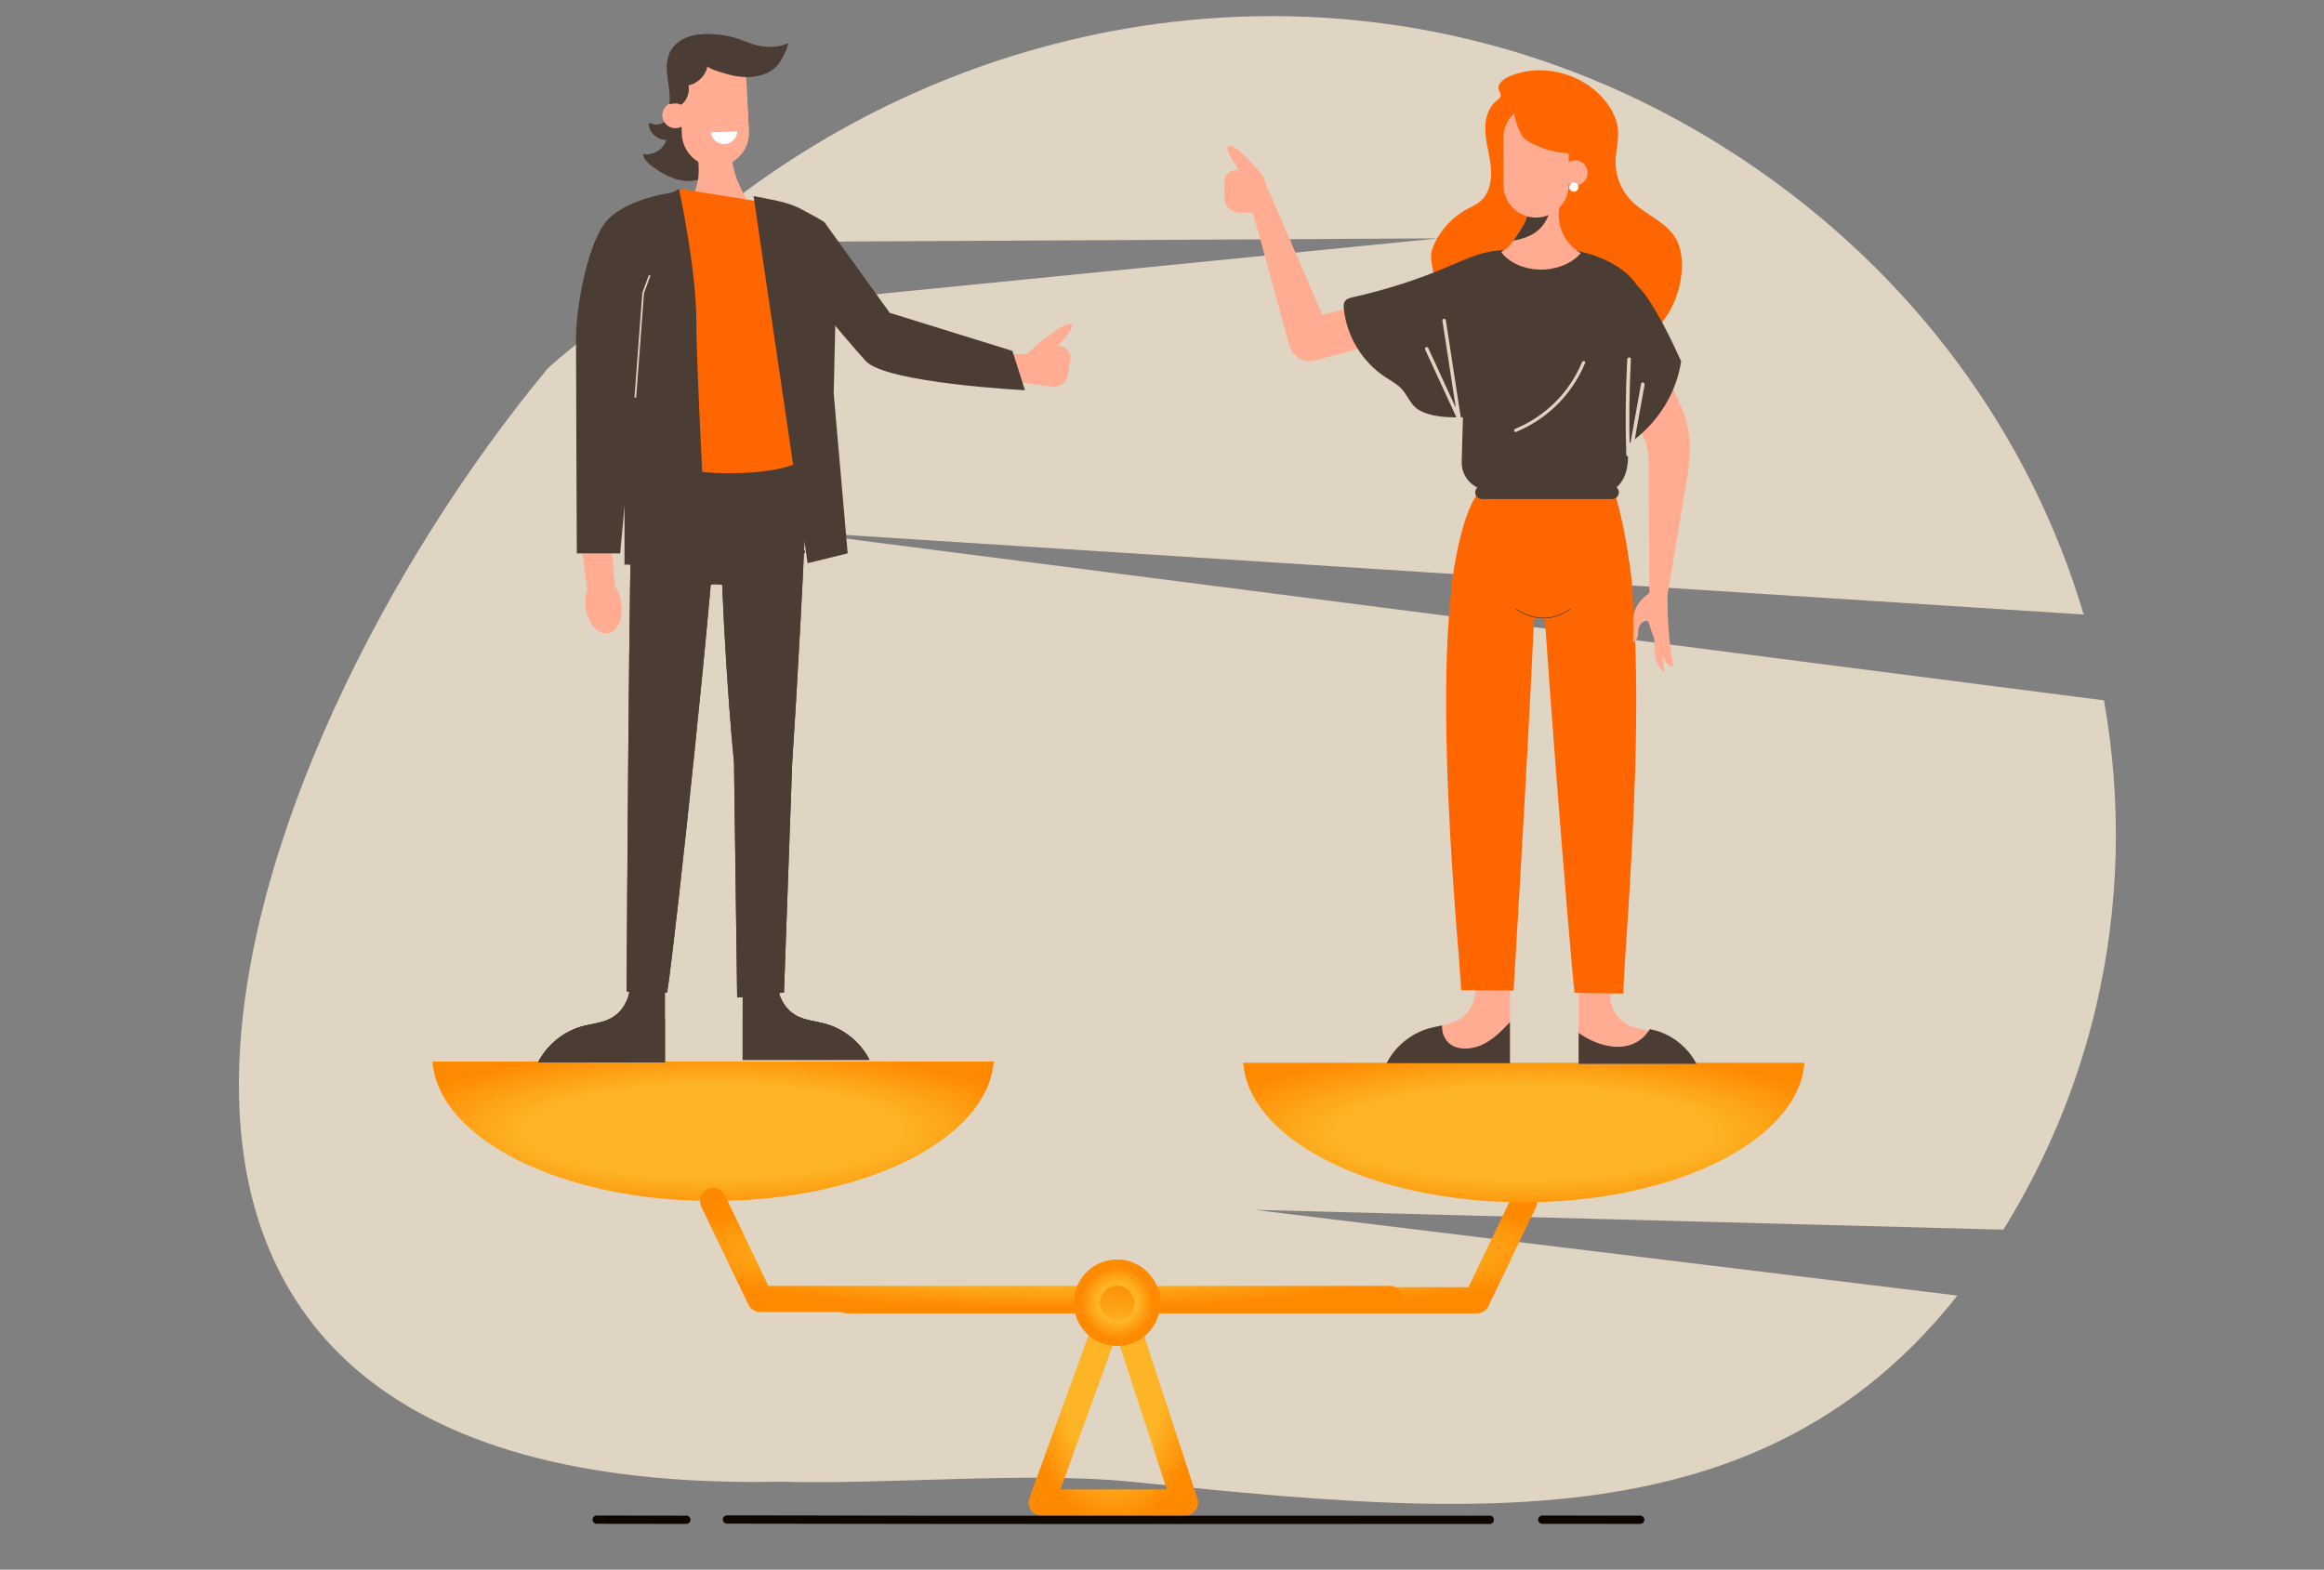 <?xml version="1.0" encoding="UTF-8"?> <svg xmlns="http://www.w3.org/2000/svg" width="681" height="460" viewBox="0 0 681 460" fill="none"><rect x="0" y="0" width="681" height="460" fill="#808080" stroke="none"/> <path d="M517.757 424.01C538.425 414.598 557.171 400.43 573.578 379.667L367.599 354.539L587.051 360.354C599.566 340.168 608.723 318.18 614.156 295.192C621.146 265.575 621.812 235 616.527 205.239L231.368 155.712L610.582 180.086C595.155 128.032 561.093 80.177 510.517 46.604C459.832 12.959 402.713 0.475 347.686 5.976C335.961 7.144 324.338 9.124 312.905 11.899C271.65 21.882 232.707 42.074 199.938 71.033L421.503 69.854L176.754 94.175C174.672 96.523 162.179 105.946 160.169 108.378C67.213 220.801 -10.075 438.971 228.668 434.208C260.068 435.091 301.451 431.186 331.392 434.213L331.396 434.214C391.069 440.248 446.779 445.882 494.283 432.543C502.33 430.306 510.18 427.453 517.757 424.01Z" fill="#E0D4C3"></path> <path d="M446.523 352.317L432.715 381.037H248.244" stroke="url(#paint0_radial_46_622)" stroke-width="7.68" stroke-miterlimit="10" stroke-linecap="round" stroke-linejoin="round"></path> <path d="M208.962 351.45C186.836 351.45 166.78 346.923 152.063 339.586C137.559 332.355 128.358 322.461 127.281 311.578H290.643C289.566 322.461 280.365 332.355 265.861 339.586C251.144 346.923 231.088 351.45 208.962 351.45Z" fill="url(#paint1_radial_46_622)" stroke="url(#paint2_radial_46_622)"></path> <path d="M208.961 351.948L222.77 380.668H407.24" stroke="url(#paint3_radial_46_622)" stroke-width="7.68" stroke-miterlimit="10" stroke-linecap="round" stroke-linejoin="round"></path> <path d="M364.842 311.946H528.204C527.127 322.829 517.925 332.723 503.422 339.954C488.705 347.291 468.649 351.818 446.523 351.818C424.397 351.818 404.341 347.292 389.624 339.954C375.12 332.724 365.919 322.83 364.842 311.946Z" fill="url(#paint4_radial_46_622)" stroke="url(#paint5_radial_46_622)"></path> <path d="M327.34 379.564L305.249 440.319H347.224L327.34 379.564Z" stroke="url(#paint6_radial_46_622)" stroke-width="7.68" stroke-miterlimit="10" stroke-linecap="round" stroke-linejoin="round"></path> <path d="M333.585 388.021C337.036 384.57 337.036 378.975 333.585 375.524C330.134 372.073 324.539 372.073 321.088 375.524C317.637 378.975 317.637 384.57 321.088 388.021C324.539 391.472 330.134 391.472 333.585 388.021Z" stroke="url(#paint7_radial_46_622)" stroke-width="7.68" stroke-miterlimit="10" stroke-linecap="round" stroke-linejoin="round"></path> <path d="M435.237 37.032C435.106 40.85 436.346 44.571 436.804 48.363C437.262 52.156 436.726 56.457 433.834 58.952C432.635 59.987 431.144 60.606 429.754 61.364C425.713 63.568 422.397 67.073 420.419 71.229C419.909 72.302 419.48 73.434 419.375 74.619C419.271 75.772 419.477 76.927 419.683 78.066C420.184 80.853 420.699 83.683 421.951 86.225C423.621 89.615 426.503 92.266 429.62 94.403C436.383 99.04 444.379 101.544 452.386 103.306C458.36 104.619 464.56 105.556 470.573 104.44C476.723 103.299 482.443 99.964 486.465 95.174C490.486 90.385 492.783 84.175 492.843 77.92C492.87 75.139 492.443 72.281 491.054 69.87C488.18 64.881 481.991 62.908 477.977 58.781C475.071 55.795 473.394 51.646 473.408 47.479C473.42 44.028 474.537 40.585 474.026 37.17C473.708 35.038 472.764 33.04 471.583 31.236C465.609 22.11 452.88 18.114 442.763 22.187C441.342 22.759 439.878 23.568 439.244 24.962C438.627 26.318 439.874 27.059 439.75 28.055C439.637 28.964 438.421 29.456 437.709 30.264C436.105 32.089 435.319 34.636 435.237 37.032Z" fill="#FF6600"></path> <path d="M493.661 121.584L477.199 84.384C475.694 81.338 472.003 80.089 468.957 81.595C465.911 83.101 464.662 86.791 466.168 89.837L481.78 128.471C482.668 130.669 483.112 133.021 483.085 135.392L483.32 173.927L488.641 174.281L494.619 138.506C495.577 130.523 495.257 127.65 493.661 121.584Z" fill="#FFAC92"></path> <path d="M385.323 105.606L431.254 93.408C434.538 92.535 436.494 89.166 435.621 85.882C434.748 82.597 431.378 80.642 428.095 81.515L387.517 92.292L370.133 52.069L366.819 61.091L377.995 101.853C379.118 104.795 382.28 106.415 385.323 105.606Z" fill="#FFAC92"></path> <path d="M422.564 105.988C422.334 105.471 422.093 104.96 421.839 104.452C422.077 104.965 422.32 105.477 422.564 105.988Z" fill="#4B3D33"></path> <path d="M480.765 96.354C481.632 93.884 482.091 91.369 481.69 88.736C481.42 86.959 480.779 85.334 479.861 83.863C478.31 81.378 475.974 79.329 473.312 77.717C471.499 76.613 469.537 75.715 467.565 75.015C467.281 74.913 466.993 74.815 466.708 74.721C465.194 74.226 463.657 73.806 462.104 73.46C455.148 71.91 447.864 71.834 440.875 73.223C438.333 73.726 435.83 74.426 433.394 75.319C429.364 76.797 425.923 79.405 423.438 82.742C421.443 85.416 420.064 88.56 419.492 91.962C419.215 93.607 419.191 95.127 419.346 96.557C419.375 96.837 419.415 97.112 419.458 97.385C419.753 97.408 420.045 97.543 420.263 97.832C422.685 101.05 424.525 104.65 425.84 108.451C425.905 108.641 425.965 108.832 426.028 109.023C426.146 109.101 426.249 109.2 426.324 109.33C428.664 113.375 429.798 117.714 430.383 122.184C431.608 126.9 432.321 131.73 432.765 136.591C432.814 136.712 432.844 136.851 432.844 137.008C432.844 137.163 432.843 137.318 432.843 137.473C433.1 140.507 433.258 143.551 433.375 146.585C433.421 146.589 433.467 146.594 433.513 146.598C444.617 147.631 455.852 147.221 466.851 145.386C468.988 145.03 471.185 144.592 472.974 143.367C476.919 140.669 477.573 135.143 476.735 130.368C476.684 130.079 476.628 129.794 476.567 129.513C475.492 124.559 473.289 119.725 473.631 114.667C474.074 108.168 478.645 102.4 480.765 96.354Z" fill="#4B3D33"></path> <path d="M467.907 134.506C480.661 130.683 490.707 119.036 492.617 105.859C490.053 100.16 486.562 92.977 483.078 87.789C481.859 85.972 480.537 84.145 478.69 82.974C476.844 81.801 474.338 81.415 472.481 82.571C471.1 83.43 470.306 84.96 469.629 86.439C462.434 102.168 462.264 118.157 467.907 134.506Z" fill="#4B3D33"></path> <path d="M477.605 133.234C477.313 123.905 477.411 114.588 477.898 105.267C477.934 104.582 476.87 104.584 476.834 105.267C476.346 114.588 476.248 123.905 476.541 133.234C476.563 133.918 477.627 133.92 477.605 133.234Z" fill="#E0D4C3"></path> <path d="M478.304 132.802C479.507 126.114 480.709 119.427 481.912 112.739C482.032 112.069 481.007 111.782 480.885 112.456C479.683 119.143 478.48 125.831 477.278 132.519C477.157 133.189 478.183 133.476 478.304 132.802Z" fill="#E0D4C3"></path> <path d="M463.219 74.164C458.641 71.663 455.978 66.07 456.923 60.939H447.772C447.891 64.51 445.757 67.048 443.79 70.031C442.764 71.586 441.542 73.202 439.752 73.715C442.338 77.178 446.816 78.91 451.137 79.02C455.46 79.13 460.461 77.493 463.219 74.164Z" fill="#FFAC92"></path> <path d="M443.468 70.512C446.132 70.044 448.828 69.176 450.858 67.369C452.765 65.67 453.831 63.373 454.407 60.94H447.772C447.892 64.512 445.758 67.049 443.791 70.032C443.685 70.192 443.577 70.352 443.468 70.512Z" fill="#4B3D33"></path> <path d="M450.113 63.755C444.852 63.755 440.547 59.451 440.547 54.19V40.321C440.547 35.06 444.852 30.755 450.113 30.755C455.375 30.755 459.679 35.06 459.679 40.321V54.19C459.679 59.451 455.375 63.755 450.113 63.755Z" fill="#FFAC92"></path> <path d="M461.547 54.332C463.581 54.332 465.23 52.683 465.23 50.649C465.23 48.614 463.581 46.965 461.547 46.965C459.512 46.965 457.863 48.614 457.863 50.649C457.863 52.683 459.512 54.332 461.547 54.332Z" fill="#FFAC92"></path> <path d="M463.586 106.131C459.861 115.028 452.911 121.964 444.009 125.672C443.464 125.899 443.703 126.801 444.257 126.571C453.499 122.722 460.618 115.615 464.485 106.379C464.716 105.827 463.815 105.586 463.586 106.131Z" fill="#E0D4C3"></path> <path d="M471.951 290.513C471.347 294.334 473.407 298.431 476.836 300.224C479.16 301.439 481.867 301.619 484.394 302.323C489.323 303.696 493.617 307.208 495.94 311.768H462.582V290.217L471.951 290.513Z" fill="#FFAC92"></path> <path d="M485.158 301.992C484.591 301.834 484.014 301.703 483.434 301.579C481.086 305.499 476.939 307.25 472.349 306.663C468.756 306.205 465.484 304.739 462.582 302.678V311.766H497.109C494.704 307.048 490.26 303.414 485.158 301.992Z" fill="#4B3D33"></path> <path d="M432.304 288.545C432.959 292.685 430.727 297.124 427.012 299.066C424.494 300.382 421.561 300.577 418.825 301.34C413.484 302.827 408.833 306.632 406.316 311.571H442.455V288.225L432.304 288.545Z" fill="#FFAC92"></path> <path d="M432.774 306.75C429.28 307.826 424.86 307.481 423.176 303.758C422.702 302.714 422.528 301.612 422.565 300.503C421.315 300.769 420.051 300.999 418.825 301.34C413.484 302.828 408.833 306.632 406.316 311.572H442.455V299.536C439.635 302.557 436.559 305.584 432.774 306.75Z" fill="#4B3D33"></path> <path d="M443.514 290.265C444.173 279.965 450.761 169.434 450.16 159.13L433.152 146.373C415.765 166.74 427.745 278.798 428.188 290.15L443.514 290.265Z" fill="#FF6600"></path> <path d="M475.684 291.171C475.706 278.032 485.81 179.525 472.894 144.384L451.287 155.499C451.107 167.21 459.987 279.32 461.394 290.942L475.684 291.171Z" fill="#FF6600"></path> <path d="M440.402 73.394C434.885 73.353 429.713 75.837 424.641 78.009C415.584 81.887 406.168 84.924 396.553 87.066C395.57 87.286 394.465 87.581 393.987 88.466C393.681 89.033 393.711 89.718 393.772 90.36C394.537 98.39 399.091 105.978 405.817 110.429C407.533 111.565 409.407 112.529 410.793 114.051C412.072 115.455 412.851 117.247 414.072 118.702C417.233 122.471 425.48 122.502 430.389 122.193C433.924 110.353 426.26 100.902 429.826 90.643C432.047 84.252 435.906 78.448 440.402 73.394Z" fill="#4B3D33"></path> <path d="M423.173 93.913L427.642 122.967L418.063 102.214" stroke="#E0D4C3" stroke-width="1.009" stroke-miterlimit="10" stroke-linecap="round" stroke-linejoin="round"></path> <path d="M488.634 174.473C488.653 172.752 488.68 170.921 487.693 169.459L483.217 173.852C479.677 176.386 478.141 179.484 478.606 183.586C478.719 184.582 478.564 185.654 478.566 186.657C478.566 186.949 478.433 187.823 478.623 188.068C479.097 188.683 479.773 186.969 479.857 186.677C480.113 185.779 479.959 184.787 480.228 183.896C480.499 182.996 481.272 182.145 482.211 181.926C482.624 181.83 483.033 182.098 483.148 182.507C483.595 184.091 484.133 185.653 484.754 187.187C484.8 187.878 484.836 188.569 484.861 189.262C484.91 190.696 484.914 192.149 485.294 193.532C485.674 194.915 486.488 196.249 487.765 196.903C487.448 195.381 487.258 193.833 487.191 192.279C487.444 192.735 487.705 193.186 487.974 193.635C488.468 194.456 489.286 195.389 490.275 195.158C489.105 188.318 488.556 181.393 488.634 174.473Z" fill="#FFAC92"></path> <path d="M452.187 48.024C453.061 44.926 453.387 41.675 453.144 38.466C454.99 42.161 455.778 46.377 455.392 50.489" fill="#FFAC92"></path> <path d="M433.028 144.758L472.976 143.368C472.976 143.368 478.109 163.573 478.482 174.936L452.96 181.456H449.42L425.181 172.848C425.181 172.848 427.638 151.245 433.028 144.758Z" fill="#FF6600"></path> <path d="M429.115 106.942L428.318 135.344C428.235 138.28 429.749 141.031 432.274 142.532L435.077 144.199L440.107 140.473L436.941 115.697L429.115 106.942Z" fill="#4B3D33"></path> <path d="M472.427 146.247H434.239C433.163 146.247 432.283 145.367 432.283 144.292C432.283 143.216 433.164 142.336 434.239 142.336H472.427C473.503 142.336 474.383 143.217 474.383 144.292C474.384 145.367 473.503 146.247 472.427 146.247Z" fill="#4B3D33"></path> <path d="M363.123 49.914C363.123 49.914 358.717 43.868 359.89 42.892C361.871 41.244 370.501 52.069 370.501 52.069L370.884 62.368C370.884 62.368 367.183 62.396 362.935 62.292C360.635 62.236 358.797 60.357 358.797 58.056V53.264C358.796 51.003 360.932 49.349 363.123 49.914Z" fill="#FFAC92"></path> <path d="M443.951 26.035C442.966 30.252 443.491 34.806 445.41 38.688C445.756 39.389 446.153 40.079 446.713 40.623C447.192 41.089 447.775 41.433 448.362 41.752C452.22 43.839 456.601 44.951 460.988 44.956C462.533 44.957 464.278 44.72 465.2 43.48C465.381 39.764 463.93 36.283 461.263 33.689C459.028 31.514 456.618 29.476 453.852 28.035C451.087 26.594 447.047 25.666 443.951 26.035Z" fill="#FF6600"></path> <path d="M444.33 178.494C444.33 178.494 451.94 184.386 460.041 178.494" stroke="#4B3D33" stroke-width="0.2" stroke-miterlimit="10" stroke-linecap="round" stroke-linejoin="round"></path> <path d="M462.523 54.841C462.523 55.587 461.918 56.191 461.172 56.191C460.427 56.191 459.822 55.587 459.822 54.841C459.822 54.096 460.427 53.491 461.172 53.491C461.918 53.491 462.523 54.096 462.523 54.841Z" fill="white"></path> <path d="M451.93 445.334C461.496 445.345 471.062 445.353 480.628 445.36" stroke="#0E0600" stroke-width="2.425" stroke-miterlimit="10" stroke-linecap="round" stroke-linejoin="round"></path> <path d="M213.027 445.286C287.702 445.427 362.083 445.427 436.554 445.378" stroke="#0E0600" stroke-width="2.425" stroke-miterlimit="10" stroke-linecap="round" stroke-linejoin="round"></path> <path d="M174.855 445.33C183.613 445.342 192.371 445.353 201.128 445.365" stroke="#0E0600" stroke-width="2.425" stroke-miterlimit="10" stroke-linecap="round" stroke-linejoin="round"></path> <path d="M195.297 40.941C194.565 43.808 191.333 45.779 188.448 45.116C188.753 46.849 190.231 48.107 191.67 49.119C193.9 50.688 196.323 52.064 198.981 52.675C201.639 53.285 204.573 53.059 206.882 51.606C209.815 49.761 211.297 46.287 212.064 42.908C212.987 38.838 213.006 34.209 210.456 30.905C209.104 29.153 207.112 27.932 204.961 27.408C196.832 25.424 198.361 39.074 190.199 36.093C189.898 38.72 192.813 41.114 195.297 40.941Z" fill="#4B3D33"></path> <path d="M228.058 286.916C227.385 291.168 229.678 295.726 233.492 297.721C236.077 299.073 239.091 299.274 241.901 300.057C247.386 301.586 252.163 305.493 254.748 310.566H217.631V286.588L228.058 286.916Z" fill="#4B3D33"></path> <path d="M241.902 300.056C239.091 299.274 236.078 299.072 233.493 297.72C231.282 296.564 229.583 294.547 228.676 292.228C227.938 293.282 227.224 294.352 226.434 295.368C225.669 296.352 224.812 297.304 223.745 297.968C222.673 298.635 221.44 298.88 220.197 298.656C219.281 298.49 218.425 298.093 217.633 297.589V310.564H254.75C252.164 305.492 247.387 301.585 241.902 300.056Z" fill="#4B3D33"></path> <path d="M184.392 287.656C185.065 291.908 182.772 296.467 178.958 298.461C176.373 299.814 173.359 300.014 170.549 300.797C165.065 302.325 160.287 306.232 157.702 311.306H194.819V287.327L184.392 287.656Z" fill="#4B3D33"></path> <path d="M170.548 300.798C173.359 300.015 176.372 299.814 178.957 298.463C181.168 297.307 182.867 295.29 183.774 292.97C184.513 294.024 185.226 295.095 186.016 296.11C186.782 297.095 187.638 298.047 188.706 298.71C189.778 299.377 191.01 299.623 192.253 299.398C193.169 299.233 194.025 298.836 194.817 298.332V311.307H157.702C160.286 306.233 165.064 302.325 170.548 300.798Z" fill="#4B3D33"></path> <path d="M203.992 42.203C204.416 44.451 204.662 46.732 204.726 49.019C204.822 52.441 204.381 56.175 201.994 58.628C203.474 60.664 205.72 62.336 208.158 62.958C210.597 63.58 213.25 63.324 215.525 62.246C216.145 61.952 216.737 61.601 217.327 61.249C218.05 60.818 218.774 60.388 219.497 59.956C216.36 54.553 213.679 48.574 214.52 42.382C212.953 42.091 210.737 41.431 209.171 41.139C208.492 41.012 207.805 40.886 207.115 40.915C206.018 40.962 205.073 42.389 203.992 42.203Z" fill="#FFAC92"></path> <path d="M216.118 53.143C217.034 55.492 218.228 57.772 219.496 59.956C218.773 60.388 218.049 60.818 217.325 61.249C216.736 61.6 216.144 61.952 215.524 62.246C213.25 63.324 210.597 63.58 208.158 62.958C205.72 62.336 203.475 60.664 201.994 58.628C203.434 57.148 204.165 55.203 204.498 53.142L216.118 53.143Z" fill="#FFAC92"></path> <path d="M215.479 171.541L202.959 170.837C193.025 170.279 185.354 161.696 185.912 151.762L187.898 116.436C188.455 106.502 197.039 98.831 206.973 99.389L219.494 100.093C229.428 100.651 237.098 109.235 236.54 119.169L234.555 154.494C233.997 164.428 225.412 172.099 215.479 171.541Z" fill="#4B3D33"></path> <path d="M195.495 290.845C197.898 275.92 209.985 162.256 209.951 147.125L185.276 143.536C184.385 158.9 183.699 273.73 183.63 290.597L195.495 290.845Z" fill="#4B3D33"></path> <path d="M232.138 223.4C233.337 205.754 236.11 157.293 236.296 141.184L211.433 143.051C210.254 159.459 213.376 207.06 215.086 223.4H232.138Z" fill="#4B3D33"></path> <path d="M244.199 94.22C244.17 94.739 244.135 95.257 244.095 95.776C243.974 97.38 243.817 98.983 243.634 100.583C242.955 106.549 241.916 112.471 241.066 118.215C241.038 118.397 241.01 118.581 240.981 118.769C240.966 118.859 240.953 118.949 240.938 119.041C240.25 123.275 238.939 128.828 237.8 133.947C237.218 136.567 236.679 139.073 236.295 141.231C236.295 141.231 236.294 141.233 236.294 141.235V141.239V141.241V141.243V141.245C236.245 141.518 236.2 141.784 236.157 142.044C236.157 142.044 235.817 142.21 235.231 142.462C233.601 143.168 230.069 144.561 226.709 144.975C221.619 145.606 216.45 145.756 211.289 145.667C207.555 145.602 203.826 145.409 200.132 145.182C199.379 145.137 189.66 144.061 186.365 143.676C185.996 143.632 185.706 143.597 185.518 143.573C185.512 143.573 185.506 143.572 185.499 143.571L185.433 143.563C185.331 143.55 185.276 143.542 185.276 143.54C185.035 140.119 184.536 136.192 183.886 131.999C183.376 128.717 182.773 125.271 182.128 121.776C180.778 114.463 179.242 106.933 177.988 100.231C177.599 98.159 177.238 96.169 176.918 94.286C176.863 93.975 176.811 93.665 176.761 93.359C175.635 86.598 173.01 77.943 174.443 71.104C175.453 66.285 180.357 63.465 184.709 61.516C184.751 61.497 184.791 61.48 184.832 61.461C185.316 61.244 185.795 61.039 186.258 60.843C189.174 59.611 192.398 58.988 195.675 58.704C196.369 58.645 197.065 58.599 197.762 58.567C199.218 58.499 200.675 58.487 202.107 58.508H202.109C202.634 58.515 203.154 58.528 203.672 58.543C208.902 58.695 214.1 59.273 219.314 59.649C220.144 59.708 220.975 59.764 221.805 59.811C222.454 59.846 223.082 59.875 223.691 59.898C223.844 59.903 223.996 59.909 224.147 59.914C224.211 59.916 224.274 59.919 224.337 59.92C224.519 59.928 224.702 59.934 224.881 59.94C225.195 59.952 225.504 59.962 225.808 59.974C229.335 60.109 232.214 60.349 234.836 62.04C234.915 62.091 234.994 62.144 235.073 62.198C235.108 62.221 235.143 62.246 235.177 62.27C235.683 62.625 236.184 63.038 236.676 63.519C236.704 63.547 236.733 63.575 236.761 63.605C237.042 63.883 237.321 64.183 237.597 64.509C238.024 65.007 238.447 65.561 238.866 66.18C242.273 71.19 243.581 77.306 244.107 83.247C244.433 86.882 244.421 90.55 244.199 94.22Z" fill="#FFAC92"></path> <path d="M206.614 171.544C210.813 171.101 214.879 169.463 218.212 166.872L206.614 171.544Z" fill="#4B3D33"></path> <path d="M204.086 20.795C206.915 21.934 208.005 25.249 207.114 27.9C206.222 30.55 203.824 32.587 201.247 34.13C200.695 30.616 200.405 27.556 199.852 24.043C199.645 22.723 199.638 21.041 200.982 20.456C201.737 20.127 203.321 20.486 204.086 20.795Z" fill="#0E0600"></path> <path d="M217.315 167.984C212.941 170.026 208.274 170.632 203.523 169.772C202.902 169.66 202.637 170.61 203.261 170.722C208.293 171.633 213.177 170.999 217.813 168.835C218.387 168.566 217.887 167.716 217.315 167.984Z" fill="#4B3D33"></path> <path d="M219.437 38.98C219.437 39.086 219.435 39.194 219.432 39.3C219.43 39.354 219.428 39.409 219.426 39.463C219.424 39.496 219.423 39.53 219.419 39.564C219.414 39.667 219.406 39.767 219.396 39.87C219.393 39.901 219.391 39.931 219.388 39.962C219.372 40.11 219.354 40.258 219.332 40.405C219.309 40.561 219.281 40.716 219.251 40.87C219.24 40.925 219.228 40.978 219.217 41.032C219.211 41.065 219.202 41.098 219.195 41.13C219.166 41.261 219.132 41.39 219.098 41.52C219.014 41.832 218.914 42.138 218.799 42.438C218.772 42.511 218.743 42.583 218.715 42.654C218.451 43.299 218.121 43.911 217.734 44.48C217.649 44.604 217.562 44.725 217.473 44.843C217.425 44.907 217.376 44.971 217.327 45.034C217.244 45.139 217.16 45.24 217.074 45.341C216.863 45.589 216.639 45.824 216.405 46.05C216.295 46.155 216.183 46.257 216.069 46.357C215.603 46.765 215.1 47.13 214.562 47.445C214.158 47.684 213.734 47.893 213.293 48.072C213.197 48.111 213.099 48.149 213.002 48.185C212.932 48.211 212.863 48.236 212.793 48.259C212.755 48.272 212.717 48.286 212.678 48.298C212.642 48.309 212.606 48.321 212.572 48.331C212.458 48.368 212.345 48.403 212.229 48.435C211.545 48.625 210.832 48.741 210.096 48.778C209.935 48.785 209.774 48.789 209.615 48.789C207.816 48.789 206.115 48.295 204.651 47.432C201.894 45.805 199.972 42.868 199.806 39.449L199.692 37.129L199.357 30.305L199.252 28.171L199.107 25.226C199.1 25.065 199.096 24.902 199.096 24.743C199.096 24.664 199.097 24.584 199.099 24.505C199.1 24.442 199.102 24.379 199.105 24.317C199.107 24.255 199.11 24.19 199.116 24.128C199.116 24.112 199.117 24.098 199.119 24.083C199.121 24.045 199.124 24.006 199.127 23.967C199.131 23.92 199.134 23.875 199.139 23.829C199.141 23.801 199.144 23.773 199.146 23.745C199.154 23.678 199.161 23.61 199.17 23.543C199.176 23.486 199.184 23.429 199.193 23.372C199.197 23.338 199.201 23.305 199.208 23.272C199.226 23.14 199.25 23.01 199.276 22.879C199.29 22.807 199.305 22.732 199.321 22.66C199.336 22.592 199.351 22.526 199.368 22.459C199.384 22.393 199.401 22.328 199.417 22.262C199.418 22.26 199.418 22.258 199.42 22.256C199.436 22.191 199.455 22.126 199.473 22.061C199.492 21.995 199.511 21.93 199.532 21.865C199.552 21.8 199.574 21.735 199.595 21.669C199.638 21.539 199.685 21.408 199.734 21.279C199.743 21.255 199.753 21.231 199.763 21.205C199.805 21.099 199.848 20.993 199.892 20.89C199.903 20.866 199.913 20.841 199.924 20.817C199.971 20.71 200.021 20.603 200.071 20.497C200.08 20.48 200.087 20.463 200.096 20.446C201.621 17.335 204.747 15.114 208.436 14.933C212.584 14.729 216.281 17.165 217.888 20.752C218.371 21.831 218.666 23.013 218.726 24.26L219.425 38.483C219.434 38.653 219.437 38.816 219.437 38.98Z" fill="#FFAC92"></path> <path d="M194.124 33.983C194.227 36.069 196.001 37.678 198.087 37.576C200.174 37.473 201.782 35.699 201.68 33.613C201.577 31.526 199.803 29.918 197.717 30.02C195.63 30.123 194.021 31.897 194.124 33.983Z" fill="#FFAC92"></path> <path d="M208.249 38.796C208.57 40.815 210.285 42.325 212.309 42.244C214.334 42.163 215.922 40.521 216.081 38.483L208.249 38.796Z" fill="white"></path> <path d="M215.085 223.4L216.012 292.328L229.731 290.845L232.138 223.4H215.085Z" fill="#4B3D33"></path> <path d="M218.742 118.523C218.742 119.607 217.862 120.487 216.778 120.487C215.694 120.487 214.814 119.607 214.814 118.523C214.814 117.439 215.694 116.559 216.778 116.559C217.862 116.559 218.742 117.439 218.742 118.523Z" fill="#4B3D33"></path> <path d="M218.496 135.216C218.496 136.301 217.617 137.18 216.532 137.18C215.448 137.18 214.568 136.301 214.568 135.216C214.568 134.132 215.448 133.252 216.532 133.252C217.618 133.252 218.496 134.131 218.496 135.216Z" fill="#4B3D33"></path> <path d="M185.111 163.692C185.111 163.692 211.377 165.656 217.515 148.472C217.515 148.472 218.987 160.991 235.435 161.728" stroke="#4B3D33" stroke-width="1.047" stroke-miterlimit="10" stroke-linecap="round" stroke-linejoin="round"></path> <path d="M199.646 30.706C201.32 29.387 202.167 27.095 201.75 25.005C204.411 24.526 206.909 22.038 207.3 19.363C207.187 20.141 213.643 21.895 214.379 22.069C218.9 23.142 225.558 22.675 228.438 18.244C229.465 16.663 230.576 14.577 230.893 12.721C227.772 14.14 224.357 14.069 221.062 13.124C219.707 12.734 218.416 12.152 217.089 11.674C214.239 10.649 211.22 10.115 208.192 10.015C205.962 9.941 203.692 10.106 201.595 10.866C199.498 11.627 197.576 13.032 196.515 14.994C195.264 17.306 195.322 20.093 195.649 22.7C195.976 25.308 196.541 27.935 196.19 30.54C197.421 30.258 198.498 30.177 199.646 30.706Z" fill="#4B3D33"></path> <path d="M191.435 82.78C191.349 82.754 189.392 88.873 187.064 96.444C184.734 104.019 182.917 110.177 183.002 110.204C183.087 110.23 185.044 104.112 187.373 96.538C189.701 88.966 191.52 82.805 191.435 82.78Z" fill="#FFBF1A"></path> <path d="M195.298 40.941C194.566 43.808 191.335 45.779 188.45 45.116C188.755 46.849 190.232 48.107 191.671 49.119C193.902 50.688 196.325 52.064 198.983 52.675C201.641 53.285 204.574 53.059 206.883 51.606C209.817 49.761 211.299 46.287 212.065 42.908C212.988 38.838 213.007 34.209 210.458 30.905C209.106 29.153 207.113 27.932 204.962 27.408C196.833 25.424 198.363 39.074 190.201 36.093C189.899 38.72 192.814 41.114 195.298 40.941Z" fill="#4B3D33"></path> <path d="M228.059 286.916C227.386 291.168 229.68 295.726 233.494 297.721C236.079 299.073 239.092 299.274 241.902 300.057C247.387 301.586 252.164 305.493 254.75 310.566H217.633V286.588L228.059 286.916Z" fill="#4B3D33"></path> <path d="M241.903 300.056C239.092 299.274 236.08 299.072 233.495 297.72C231.284 296.564 229.584 294.547 228.677 292.228C227.939 293.282 227.226 294.352 226.436 295.368C225.67 296.352 224.814 297.304 223.746 297.968C222.675 298.635 221.441 298.88 220.199 298.656C219.282 298.49 218.427 298.093 217.635 297.589V310.564H254.752C252.165 305.492 247.388 301.585 241.903 300.056Z" fill="#4B3D33"></path> <path d="M184.394 287.656C185.067 291.908 182.774 296.467 178.96 298.461C176.375 299.814 173.361 300.014 170.551 300.797C165.067 302.325 160.289 306.232 157.704 311.306H194.821V287.327L184.394 287.656Z" fill="#4B3D33"></path> <path d="M170.55 300.798C173.361 300.015 176.374 299.814 178.959 298.463C181.17 297.307 182.869 295.29 183.776 292.97C184.515 294.024 185.228 295.095 186.018 296.11C186.784 297.095 187.64 298.047 188.707 298.71C189.78 299.377 191.012 299.623 192.255 299.398C193.171 299.233 194.027 298.836 194.819 298.332V311.307H157.704C160.288 306.233 165.065 302.325 170.55 300.798Z" fill="#4B3D33"></path> <path d="M203.994 42.203C204.418 44.451 204.664 46.732 204.728 49.019C204.824 52.441 204.383 56.175 201.996 58.628C203.476 60.664 205.722 62.336 208.16 62.958C210.599 63.58 213.252 63.324 215.527 62.246C216.147 61.952 216.739 61.601 217.328 61.249C218.052 60.818 218.776 60.388 219.499 59.956C216.362 54.553 213.681 48.574 214.522 42.382C212.955 42.091 210.739 41.431 209.173 41.139C208.494 41.012 207.807 40.886 207.117 40.915C206.02 40.962 205.075 42.389 203.994 42.203Z" fill="#FFAC92"></path> <path d="M216.12 53.143C217.036 55.492 218.23 57.772 219.498 59.956C218.775 60.388 218.051 60.818 217.327 61.249C216.738 61.6 216.146 61.952 215.526 62.246C213.252 63.324 210.599 63.58 208.16 62.958C205.722 62.336 203.477 60.664 201.996 58.628C203.436 57.148 204.167 55.203 204.5 53.142L216.12 53.143Z" fill="#FFAC92"></path> <path d="M215.481 171.541L202.961 170.837C193.027 170.279 185.356 161.696 185.914 151.762L187.899 116.436C188.457 106.502 197.041 98.831 206.975 99.389L219.496 100.093C229.43 100.651 237.1 109.235 236.542 119.169L234.557 154.494C233.999 164.428 225.414 172.099 215.481 171.541Z" fill="#4B3D33"></path> <path d="M195.497 290.845C197.9 275.92 209.987 162.256 209.953 147.125L185.278 143.536C184.387 158.9 183.701 273.73 183.632 290.597L195.497 290.845Z" fill="#4B3D33"></path> <path d="M232.14 223.4C233.339 205.754 236.112 157.293 236.298 141.184L211.434 143.051C210.256 159.459 213.377 207.06 215.088 223.4H232.14Z" fill="#4B3D33"></path> <path d="M206.616 171.544C210.815 171.101 214.881 169.463 218.214 166.872L206.616 171.544Z" fill="#4B3D33"></path> <path d="M204.088 20.795C206.917 21.934 208.006 25.249 207.115 27.9C206.224 30.55 203.825 32.587 201.248 34.13C200.697 30.616 200.407 27.556 199.854 24.043C199.646 22.723 199.64 21.041 200.984 20.456C201.739 20.127 203.322 20.486 204.088 20.795Z" fill="#0E0600"></path> <path d="M217.317 167.984C212.942 170.026 208.276 170.632 203.524 169.772C202.904 169.66 202.638 170.61 203.263 170.722C208.295 171.633 213.179 170.999 217.814 168.835C218.388 168.566 217.888 167.716 217.317 167.984Z" fill="#4B3D33"></path> <path d="M219.439 38.98C219.439 39.086 219.437 39.194 219.433 39.3C219.431 39.354 219.429 39.409 219.427 39.463C219.425 39.496 219.424 39.53 219.421 39.564C219.416 39.667 219.407 39.767 219.398 39.87C219.394 39.901 219.392 39.931 219.389 39.962C219.373 40.11 219.355 40.258 219.333 40.405C219.31 40.561 219.283 40.716 219.252 40.87C219.242 40.925 219.23 40.978 219.218 41.032C219.212 41.065 219.204 41.098 219.196 41.13C219.168 41.261 219.134 41.39 219.099 41.52C219.016 41.832 218.916 42.138 218.801 42.438C218.773 42.511 218.745 42.583 218.716 42.654C218.453 43.299 218.122 43.911 217.735 44.48C217.651 44.604 217.563 44.725 217.475 44.843C217.426 44.907 217.378 44.971 217.328 45.034C217.246 45.139 217.161 45.24 217.075 45.341C216.864 45.589 216.64 45.824 216.406 46.05C216.297 46.155 216.185 46.257 216.071 46.357C215.605 46.765 215.101 47.13 214.564 47.445C214.16 47.684 213.736 47.893 213.295 48.072C213.199 48.111 213.101 48.149 213.003 48.185C212.934 48.211 212.864 48.236 212.795 48.259C212.757 48.272 212.719 48.286 212.68 48.298C212.644 48.309 212.608 48.321 212.573 48.331C212.459 48.368 212.346 48.403 212.23 48.435C211.547 48.625 210.834 48.741 210.098 48.778C209.936 48.785 209.776 48.789 209.617 48.789C207.817 48.789 206.117 48.295 204.653 47.432C201.896 45.805 199.974 42.868 199.807 39.449L199.693 37.129L199.359 30.305L199.253 28.171L199.109 25.226C199.101 25.065 199.097 24.902 199.097 24.743C199.097 24.664 199.098 24.584 199.1 24.505C199.101 24.442 199.103 24.379 199.107 24.317C199.109 24.255 199.112 24.19 199.117 24.128C199.117 24.112 199.118 24.098 199.12 24.083C199.122 24.045 199.126 24.006 199.129 23.967C199.132 23.92 199.135 23.875 199.14 23.829C199.143 23.801 199.146 23.773 199.148 23.745C199.155 23.678 199.163 23.61 199.171 23.543C199.177 23.486 199.186 23.429 199.194 23.372C199.198 23.338 199.203 23.305 199.209 23.272C199.228 23.14 199.251 23.01 199.278 22.879C199.291 22.807 199.306 22.732 199.323 22.66C199.338 22.592 199.352 22.526 199.369 22.459C199.385 22.393 199.402 22.328 199.419 22.262C199.42 22.26 199.42 22.258 199.421 22.256C199.438 22.191 199.457 22.126 199.475 22.061C199.494 21.995 199.513 21.93 199.534 21.865C199.554 21.8 199.575 21.735 199.596 21.669C199.639 21.539 199.687 21.408 199.735 21.279C199.745 21.255 199.754 21.231 199.765 21.205C199.806 21.099 199.849 20.993 199.894 20.89C199.904 20.866 199.915 20.841 199.925 20.817C199.973 20.71 200.022 20.603 200.073 20.497C200.081 20.48 200.089 20.463 200.097 20.446C201.622 17.335 204.749 15.114 208.437 14.933C212.586 14.729 216.283 17.165 217.889 20.752C218.372 21.831 218.668 23.013 218.728 24.26L219.426 38.483C219.436 38.653 219.439 38.816 219.439 38.98Z" fill="#FFAC92"></path> <path d="M194.126 33.983C194.228 36.069 196.002 37.678 198.089 37.576C200.175 37.473 201.784 35.699 201.681 33.613C201.579 31.526 199.805 29.918 197.718 30.02C195.631 30.123 194.022 31.897 194.126 33.983Z" fill="#FFAC92"></path> <path d="M208.25 38.796C208.572 40.815 210.287 42.325 212.311 42.244C214.336 42.163 215.924 40.521 216.083 38.483L208.25 38.796Z" fill="white"></path> <path d="M215.086 223.4L216.014 292.328L229.732 290.845L232.139 223.4H215.086Z" fill="#4B3D33"></path> <path d="M309.811 101.417C309.811 101.417 314.999 96.248 313.97 95.147C312.234 93.289 300.737 103.82 300.737 103.82L300.428 112.251C300.428 112.251 304.088 112.799 308.308 113.299C310.592 113.57 312.669 112.029 312.983 109.826L313.637 105.236C313.945 103.071 312.057 101.185 309.811 101.417Z" fill="#FFAC92"></path> <path d="M287.423 103.77H301.135V112.208H287.423V103.77Z" fill="#FFAC92"></path> <path d="M218.743 118.523C218.743 119.607 217.864 120.487 216.779 120.487C215.695 120.487 214.815 119.607 214.815 118.523C214.815 117.439 215.695 116.559 216.779 116.559C217.864 116.559 218.743 117.439 218.743 118.523Z" fill="#4B3D33"></path> <path d="M218.497 135.216C218.497 136.301 217.618 137.18 216.533 137.18C215.449 137.18 214.569 136.301 214.569 135.216C214.569 134.132 215.449 133.252 216.533 133.252C217.619 133.252 218.497 134.131 218.497 135.216Z" fill="#4B3D33"></path> <path d="M199.647 30.706C201.321 29.387 202.168 27.095 201.752 25.005C204.413 24.526 206.911 22.038 207.302 19.363C207.188 20.141 213.644 21.895 214.381 22.069C218.901 23.142 225.559 22.675 228.44 18.244C229.466 16.663 230.578 14.577 230.894 12.721C227.773 14.14 224.359 14.069 221.064 13.124C219.708 12.734 218.417 12.152 217.09 11.674C214.24 10.649 211.222 10.115 208.193 10.015C205.963 9.941 203.693 10.106 201.597 10.866C199.5 11.627 197.578 13.032 196.517 14.994C195.266 17.306 195.324 20.093 195.651 22.7C195.978 25.308 196.542 27.935 196.192 30.54C197.423 30.258 198.5 30.177 199.647 30.706Z" fill="#4B3D33"></path> <path d="M195.129 58.519L199.383 55.355L221.199 58.869L223.132 59.991L234.684 134.994C229.724 138.583 214.088 139.295 205.212 138.232L195.129 58.519Z" fill="#FF6600"></path> <path d="M196.653 56.566L198.967 55.355C198.967 55.355 204.058 78.843 204.058 94.356C204.058 109.868 207.259 166.108 207.259 166.108L182.999 165.453V103.327L196.653 56.566Z" fill="#4B3D33"></path> <path d="M236.652 165.053L248.396 162.15L244.298 115.304L245.076 81.346L236.652 62.419C232.299 59.459 227.963 58.859 220.809 57.465C220.809 57.465 235.848 159.41 236.652 165.053Z" fill="#4B3D33"></path> <path d="M182.086 176.761C181.803 174.797 181.094 173.057 180.145 171.756L178.636 152.877L169.579 153.823L172.085 172.871C171.541 174.38 171.353 176.243 171.637 178.207C172.285 182.695 175.15 186.009 178.035 185.609C180.921 185.21 182.735 181.248 182.086 176.761Z" fill="#FFAC92"></path> <path d="M197.349 56.37C197.349 56.37 185.021 57.875 178.648 63.786C172.275 69.697 168.79 90.152 168.79 98.939C168.791 107.727 169.025 162.178 169.025 162.178L181.718 162.173L188.722 87.295L197.349 56.37Z" fill="#4B3D33"></path> <path d="M241.551 65.074C241.551 65.074 225.616 54.656 224.874 63.316C224.131 71.976 247.76 99.275 253.669 105.779C259.579 112.283 300.35 114.356 300.35 114.356L296.658 102.825L260.72 91.679L241.551 65.074Z" fill="#4B3D33"></path> <path d="M190.382 80.671L188.465 85.85L186.163 116.533" stroke="#E0D4C3" stroke-width="0.5"></path> <defs> <radialGradient id="paint0_radial_46_622" cx="0" cy="0" r="1" gradientUnits="userSpaceOnUse" gradientTransform="translate(347.383 366.677) rotate(90) scale(17.035 117.611)"> <stop offset="0.554" stop-color="#FDB527"></stop> <stop offset="1" stop-color="#FF8A00"></stop> </radialGradient> <radialGradient id="paint1_radial_46_622" cx="0" cy="0" r="1" gradientUnits="userSpaceOnUse" gradientTransform="translate(208.962 331.514) rotate(90) scale(24.244 97.546)"> <stop offset="0.554" stop-color="#FDB527"></stop> <stop offset="1" stop-color="#FF8A00"></stop> </radialGradient> <radialGradient id="paint2_radial_46_622" cx="0" cy="0" r="1" gradientUnits="userSpaceOnUse" gradientTransform="translate(208.962 331.514) rotate(90) scale(24.244 97.546)"> <stop offset="0.554" stop-color="#FDB527"></stop> <stop offset="1" stop-color="#FF8A00"></stop> </radialGradient> <radialGradient id="paint3_radial_46_622" cx="0" cy="0" r="1" gradientUnits="userSpaceOnUse" gradientTransform="translate(308.101 366.308) rotate(90) scale(17.035 117.611)"> <stop offset="0.554" stop-color="#FDB527"></stop> <stop offset="1" stop-color="#FF8A00"></stop> </radialGradient> <radialGradient id="paint4_radial_46_622" cx="0" cy="0" r="1" gradientUnits="userSpaceOnUse" gradientTransform="translate(446.523 331.882) rotate(90) scale(24.244 97.546)"> <stop offset="0.554" stop-color="#FDB527"></stop> <stop offset="1" stop-color="#FF8A00"></stop> </radialGradient> <radialGradient id="paint5_radial_46_622" cx="0" cy="0" r="1" gradientUnits="userSpaceOnUse" gradientTransform="translate(446.523 331.882) rotate(90) scale(24.244 97.546)"> <stop offset="0.554" stop-color="#FDB527"></stop> <stop offset="1" stop-color="#FF8A00"></stop> </radialGradient> <radialGradient id="paint6_radial_46_622" cx="0" cy="0" r="1" gradientUnits="userSpaceOnUse" gradientTransform="translate(326.237 409.941) rotate(90) scale(36.037 24.898)"> <stop offset="0.554" stop-color="#FDB527"></stop> <stop offset="1" stop-color="#FF8A00"></stop> </radialGradient> <radialGradient id="paint7_radial_46_622" cx="0" cy="0" r="1" gradientUnits="userSpaceOnUse" gradientTransform="translate(327.337 381.772) rotate(45) scale(10.483)"> <stop offset="0.554" stop-color="#FDB527"></stop> <stop offset="1" stop-color="#FF8A00"></stop> </radialGradient> </defs> </svg> 